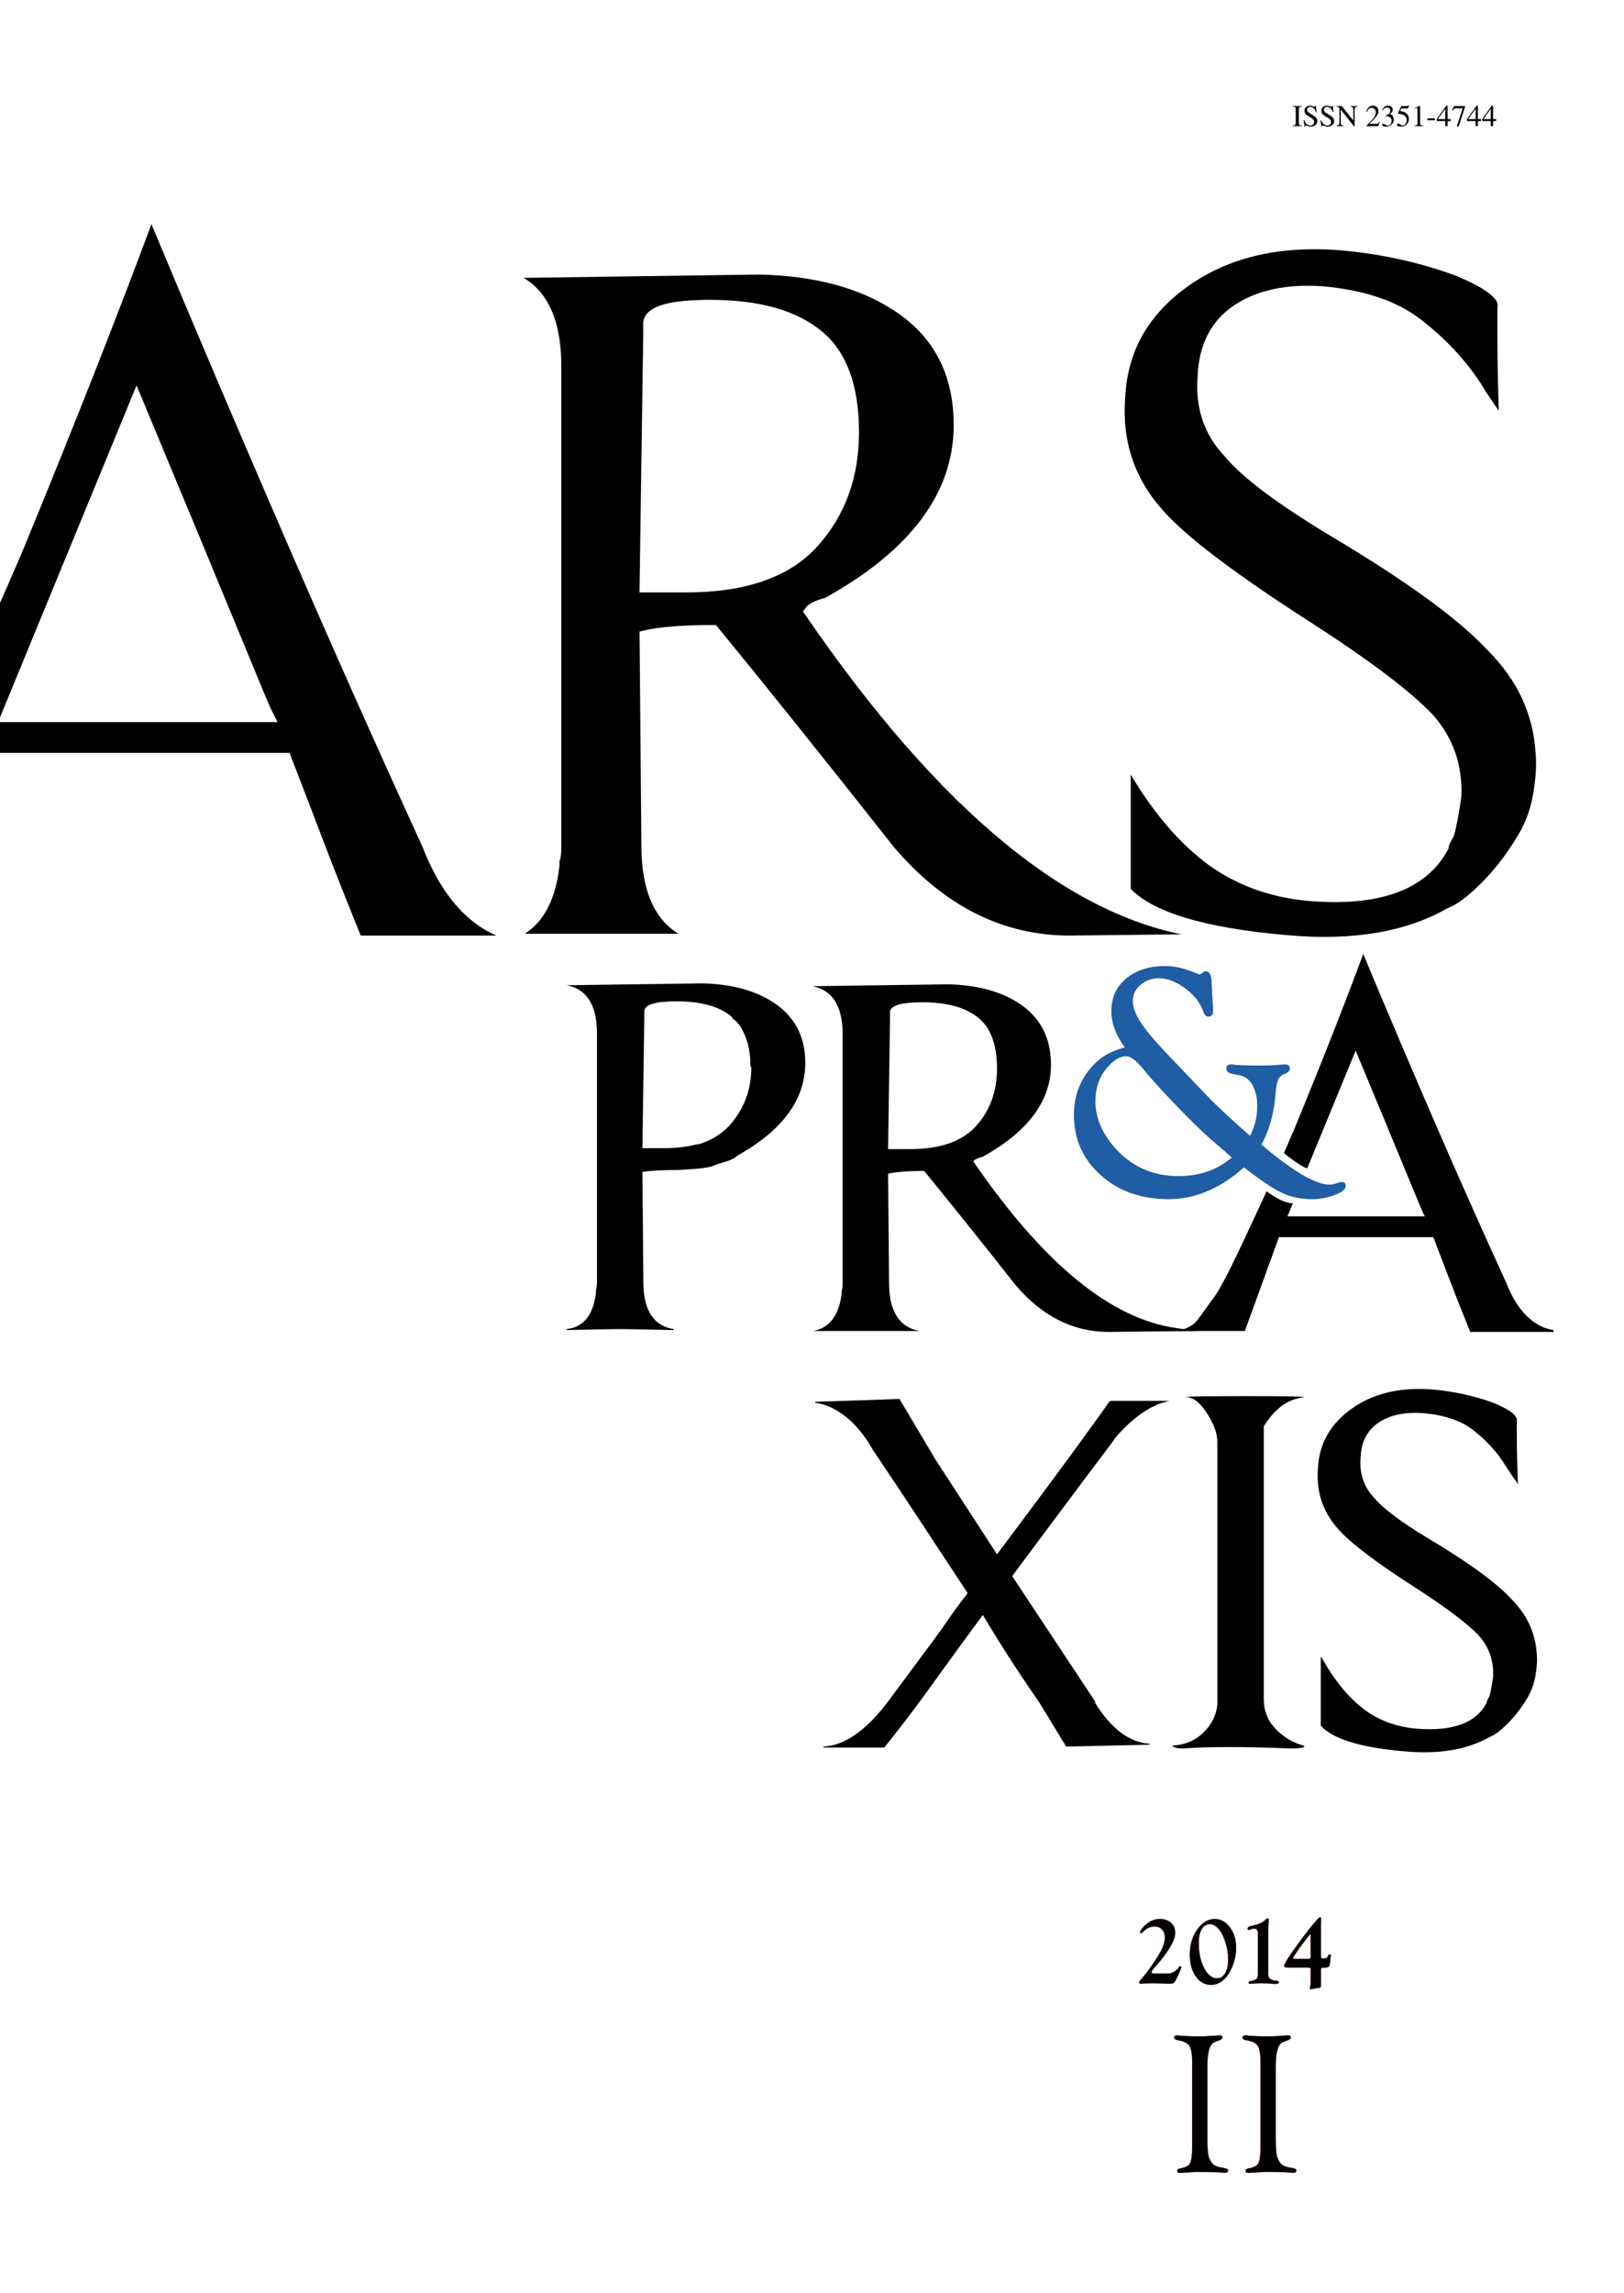 <?xml version="1.0" encoding="UTF-8"?>
<svg xmlns="http://www.w3.org/2000/svg" xmlns:xlink="http://www.w3.org/1999/xlink" width="481.89pt" height="680.315pt" viewBox="0 0 481.89 680.315" version="1.1">
<rect x="0" y="0" width="481.89" height="680.315" fill="#808080" stroke="none"/>
<defs>
<g>
<symbol overflow="visible" id="glyph0-0">
<path style="stroke:none;" d="M 0 -5.594 L 2.5 -5.594 L 2.5 0 L 0 0 Z M 0.438 -5.156 L 0.438 -0.438 L 2.062 -0.438 L 2.062 -5.156 Z M 0.438 -5.156 "/>
</symbol>
<symbol overflow="visible" id="glyph0-1">
<path style="stroke:none;" d="M 1.031 -0.953 L 1.031 -5 C 1.031 -5.32 0.973 -5.531 0.859 -5.625 C 0.754 -5.727 0.52 -5.781 0.156 -5.781 L 0.156 -5.953 L 2.828 -5.953 L 2.828 -5.781 C 2.461 -5.781 2.223 -5.727 2.109 -5.625 C 2.004 -5.531 1.953 -5.32 1.953 -5 L 1.953 -0.953 C 1.953 -0.629 2.004 -0.422 2.109 -0.328 C 2.223 -0.234 2.461 -0.18 2.828 -0.172 L 2.828 0 L 0.156 0 L 0.156 -0.172 C 0.52 -0.18 0.758 -0.234 0.875 -0.328 C 0.977 -0.422 1.031 -0.629 1.031 -0.953 Z M 1.031 -0.953 "/>
</symbol>
<symbol overflow="visible" id="glyph0-2">
<path style="stroke:none;" d="M 4.016 -4.172 C 3.91 -4.617 3.695 -4.988 3.375 -5.281 C 3.062 -5.57 2.711 -5.719 2.328 -5.719 C 2.055 -5.719 1.832 -5.641 1.656 -5.484 C 1.488 -5.328 1.406 -5.125 1.406 -4.875 C 1.406 -4.633 1.484 -4.426 1.641 -4.25 C 1.805 -4.07 2.102 -3.859 2.531 -3.609 C 3.27 -3.18 3.77 -2.828 4.031 -2.547 C 4.289 -2.254 4.422 -1.91 4.422 -1.516 C 4.422 -1.035 4.242 -0.641 3.891 -0.328 C 3.535 -0.023 3.078 0.125 2.516 0.125 C 2.16 0.125 1.766 0.035 1.328 -0.141 C 1.203 -0.191 1.094 -0.195 1 -0.156 C 0.906 -0.113 0.852 -0.035 0.844 0.078 L 0.844 0.125 L 0.656 0.125 L 0.375 -1.781 L 0.578 -1.781 C 0.766 -1.27 1.016 -0.879 1.328 -0.609 C 1.648 -0.336 2.02 -0.203 2.438 -0.203 C 2.75 -0.203 3.004 -0.297 3.203 -0.484 C 3.398 -0.672 3.5 -0.91 3.5 -1.203 C 3.5 -1.492 3.406 -1.742 3.219 -1.953 C 3.031 -2.172 2.68 -2.426 2.172 -2.719 C 1.566 -3.051 1.16 -3.348 0.953 -3.609 C 0.742 -3.859 0.641 -4.176 0.641 -4.562 C 0.641 -5 0.789 -5.359 1.094 -5.641 C 1.395 -5.93 1.785 -6.078 2.266 -6.078 C 2.547 -6.078 2.883 -5.992 3.281 -5.828 C 3.426 -5.766 3.547 -5.75 3.641 -5.781 C 3.734 -5.82 3.797 -5.906 3.828 -6.031 L 3.844 -6.078 L 4.031 -6.078 L 4.234 -4.172 Z M 4.016 -4.172 "/>
</symbol>
<symbol overflow="visible" id="glyph0-3">
<path style="stroke:none;" d="M 1.391 -1.312 C 1.391 -0.844 1.441 -0.535 1.547 -0.391 C 1.66 -0.254 1.895 -0.18 2.25 -0.172 L 2.25 0 L 0.125 0 L 0.125 -0.172 C 0.477 -0.18 0.707 -0.254 0.812 -0.391 C 0.926 -0.535 0.984 -0.844 0.984 -1.312 L 0.984 -5.344 C 0.859 -5.477 0.754 -5.578 0.672 -5.641 C 0.516 -5.734 0.328 -5.781 0.109 -5.781 L 0.109 -5.953 L 1.688 -5.953 L 5.109 -1.672 L 5.109 -4.656 C 5.109 -5.113 5.051 -5.414 4.938 -5.562 C 4.832 -5.707 4.598 -5.781 4.234 -5.781 L 4.234 -5.953 L 6.375 -5.953 L 6.375 -5.781 C 6.008 -5.781 5.77 -5.707 5.656 -5.562 C 5.551 -5.414 5.5 -5.113 5.5 -4.656 L 5.5 0.094 L 5.359 0.094 L 1.391 -4.891 Z M 1.391 -1.312 "/>
</symbol>
<symbol overflow="visible" id="glyph0-4">
<path style="stroke:none;" d=""/>
</symbol>
<symbol overflow="visible" id="glyph0-5">
<path style="stroke:none;" d="M 3.828 -4.469 C 3.828 -4.051 3.672 -3.609 3.359 -3.141 C 3.047 -2.672 2.461 -2.008 1.609 -1.156 L 1.141 -0.688 L 3.203 -0.688 C 3.43 -0.688 3.598 -0.719 3.703 -0.781 C 3.816 -0.852 3.953 -1.02 4.109 -1.281 L 4.234 -1.234 L 4 -0.609 L 3.75 0 L 0.266 0 L 0.266 -0.125 L 1.422 -1.328 C 2.035 -1.953 2.457 -2.473 2.688 -2.891 C 2.926 -3.297 3.047 -3.719 3.047 -4.156 C 3.047 -4.52 2.926 -4.82 2.688 -5.062 C 2.445 -5.301 2.141 -5.422 1.766 -5.422 C 1.461 -5.422 1.195 -5.316 0.969 -5.109 C 0.75 -4.898 0.582 -4.609 0.469 -4.234 L 0.281 -4.297 C 0.363 -4.836 0.578 -5.27 0.922 -5.594 C 1.266 -5.914 1.676 -6.078 2.156 -6.078 C 2.645 -6.078 3.047 -5.926 3.359 -5.625 C 3.672 -5.32 3.828 -4.938 3.828 -4.469 Z M 3.828 -4.469 "/>
</symbol>
<symbol overflow="visible" id="glyph0-6">
<path style="stroke:none;" d="M 2.859 -4.609 C 2.859 -4.898 2.766 -5.125 2.578 -5.281 C 2.398 -5.445 2.148 -5.531 1.828 -5.531 C 1.578 -5.531 1.332 -5.441 1.094 -5.266 C 0.863 -5.098 0.68 -4.875 0.547 -4.594 L 0.406 -4.625 C 0.539 -5.07 0.758 -5.426 1.062 -5.688 C 1.375 -5.945 1.723 -6.078 2.109 -6.078 C 2.547 -6.078 2.895 -5.961 3.156 -5.734 C 3.426 -5.516 3.562 -5.227 3.562 -4.875 C 3.562 -4.531 3.422 -4.219 3.141 -3.938 C 3.023 -3.812 2.883 -3.703 2.719 -3.609 C 2.977 -3.523 3.203 -3.391 3.391 -3.203 C 3.711 -2.891 3.875 -2.477 3.875 -1.969 C 3.875 -1.344 3.648 -0.836 3.203 -0.453 C 2.754 -0.066 2.164 0.125 1.438 0.125 C 1.082 0.125 0.816 0.082 0.641 0 C 0.473 -0.082 0.391 -0.207 0.391 -0.375 C 0.391 -0.477 0.414 -0.555 0.469 -0.609 C 0.531 -0.66 0.613 -0.691 0.719 -0.703 C 0.875 -0.711 1.086 -0.629 1.359 -0.453 C 1.641 -0.273 1.863 -0.188 2.031 -0.188 C 2.238 -0.188 2.422 -0.227 2.578 -0.312 C 2.734 -0.395 2.867 -0.523 2.984 -0.703 C 3.141 -0.941 3.223 -1.227 3.234 -1.562 C 3.234 -1.988 3.094 -2.328 2.812 -2.578 C 2.531 -2.836 2.156 -2.969 1.688 -2.969 L 1.375 -2.969 L 1.359 -3.078 C 1.867 -3.242 2.242 -3.453 2.484 -3.703 C 2.734 -3.953 2.859 -4.254 2.859 -4.609 Z M 2.859 -4.609 "/>
</symbol>
<symbol overflow="visible" id="glyph0-7">
<path style="stroke:none;" d="M 3.828 -2.094 C 3.828 -1.426 3.602 -0.891 3.156 -0.484 C 2.719 -0.078 2.141 0.125 1.422 0.125 C 1.086 0.125 0.816 0.078 0.609 -0.016 C 0.398 -0.117 0.297 -0.25 0.297 -0.406 C 0.297 -0.52 0.328 -0.609 0.391 -0.672 C 0.453 -0.734 0.539 -0.766 0.656 -0.766 L 0.672 -0.766 C 0.867 -0.766 1.086 -0.672 1.328 -0.484 C 1.578 -0.305 1.801 -0.219 2 -0.219 C 2.238 -0.219 2.453 -0.297 2.641 -0.453 C 2.836 -0.609 2.988 -0.82 3.094 -1.094 C 3.176 -1.312 3.219 -1.539 3.219 -1.781 C 3.219 -2.344 2.988 -2.789 2.531 -3.125 C 2.07 -3.469 1.43 -3.66 0.609 -3.703 L 0.594 -3.797 L 1.594 -5.953 L 3.344 -5.953 C 3.488 -5.953 3.594 -5.969 3.656 -6 C 3.719 -6.031 3.781 -6.094 3.844 -6.188 L 3.953 -6.125 L 3.578 -5.25 L 1.625 -5.25 L 1.266 -4.469 C 2.023 -4.383 2.613 -4.188 3.031 -3.875 C 3.562 -3.477 3.828 -2.883 3.828 -2.094 Z M 3.828 -2.094 "/>
</symbol>
<symbol overflow="visible" id="glyph0-8">
<path style="stroke:none;" d="M 1.906 -0.953 L 1.906 -4.922 C 1.906 -5.16 1.844 -5.297 1.719 -5.328 C 1.594 -5.359 1.352 -5.297 1 -5.141 L 1 -5.266 L 2.656 -6.078 L 2.688 -6.047 L 2.688 -0.953 C 2.688 -0.629 2.742 -0.422 2.859 -0.328 C 2.973 -0.234 3.207 -0.18 3.562 -0.172 L 3.562 0 L 1.047 0 L 1.047 -0.172 C 1.398 -0.18 1.633 -0.234 1.75 -0.328 C 1.852 -0.422 1.906 -0.629 1.906 -0.953 Z M 1.906 -0.953 "/>
</symbol>
<symbol overflow="visible" id="glyph0-9">
<path style="stroke:none;" d="M 0.359 -2.312 L 2.562 -2.312 L 2.562 -1.734 L 0.359 -1.734 Z M 0.359 -2.312 "/>
</symbol>
<symbol overflow="visible" id="glyph0-10">
<path style="stroke:none;" d="M 2.641 -1.5 L 0.109 -1.5 L 0.109 -2.094 L 2.938 -6.078 L 3.344 -6.078 L 3.344 -2.078 L 4.25 -2.078 L 4.25 -1.5 L 3.344 -1.5 L 3.344 0 L 2.641 0 Z M 2.641 -2.078 L 2.641 -5.172 L 0.469 -2.094 L 0.469 -2.078 Z M 2.641 -2.078 "/>
</symbol>
<symbol overflow="visible" id="glyph0-11">
<path style="stroke:none;" d="M 1.547 0.078 L 3.328 -5.281 L 1.438 -5.281 C 1.156 -5.281 0.941 -5.234 0.797 -5.141 C 0.66 -5.047 0.504 -4.852 0.328 -4.562 L 0.188 -4.625 L 0.438 -5.297 L 0.719 -5.953 L 4.047 -5.953 L 4.047 -5.781 L 2.125 0.078 Z M 1.547 0.078 "/>
</symbol>
<symbol overflow="visible" id="glyph1-0">
<path style="stroke:none;" d=""/>
</symbol>
<symbol overflow="visible" id="glyph1-1">
<path style="stroke:none;" d="M 44.438 -95.391 L 7.047 -95.391 L 7.047 -95.938 C 11.742 -96.656 15.445 -98.91 18.156 -102.703 C 20.863 -106.504 23.664 -110.391 26.562 -114.359 C 29.812 -118.336 36.859 -132.066 47.703 -155.547 C 53.484 -167.836 58.445 -178.586 62.594 -187.797 C 66.75 -197.016 70.273 -205.055 73.172 -211.922 C 88.348 -248.773 101.352 -281.836 112.188 -311.109 C 125.926 -278.223 139.566 -246.148 153.109 -214.891 C 166.66 -183.641 180.301 -153.02 194.031 -123.031 C 197.281 -114.719 201.254 -108.301 205.953 -103.781 C 210.648 -99.27 215.711 -96.656 221.141 -95.938 L 221.141 -94.844 L 173.438 -94.844 C 168.738 -106.406 164.672 -116.703 161.234 -125.734 C 157.805 -134.773 154.828 -142.547 152.297 -149.047 L 63.953 -149.047 Z M 146.344 -163.141 C 145.977 -163.859 142.633 -171.895 136.312 -187.25 C 129.988 -202.613 120.504 -225.473 107.859 -255.828 L 68.828 -160.969 L 147.422 -160.969 Z M 146.344 -163.141 "/>
</symbol>
<symbol overflow="visible" id="glyph1-2">
<path style="stroke:none;" d="M 20.594 -95.391 C 29.988 -97.203 35.41 -104.43 36.859 -117.078 L 36.859 -118.703 C 37.211 -119.055 37.391 -120.5 37.391 -123.031 L 37.391 -265.031 C 37.391 -281.289 31.609 -290.508 20.047 -292.688 L 97.562 -293.766 C 114.176 -293.398 127.723 -289.785 138.203 -282.922 C 150.492 -274.973 156.641 -263.227 156.641 -247.688 C 156.641 -227.094 143.629 -209.57 117.609 -195.125 C 114.723 -194.395 112.914 -193.488 112.188 -192.406 C 152.301 -133.875 191.145 -102.078 228.719 -97.016 L 239.562 -95.391 L 189.703 -94.844 C 169.461 -94.844 151.754 -103.695 136.578 -121.406 C 114.898 -148.863 97.379 -170.723 84.016 -186.984 C 74.973 -186.984 68.102 -186.441 63.406 -185.359 L 63.953 -123.031 C 63.953 -106.77 69.734 -97.555 81.297 -95.391 Z M 125.75 -245.531 C 125.75 -258.895 122.316 -268.469 115.453 -274.25 C 108.223 -280.395 97.379 -283.469 82.922 -283.469 C 71.004 -283.469 64.863 -281.66 64.5 -278.047 L 64.5 -274.797 L 63.406 -199.453 L 75.875 -199.453 C 93.219 -199.453 105.863 -203.879 113.812 -212.734 C 121.77 -221.586 125.75 -232.52 125.75 -245.531 Z M 125.75 -245.531 "/>
</symbol>
<symbol overflow="visible" id="glyph2-0">
<path style="stroke:none;" d=""/>
</symbol>
<symbol overflow="visible" id="glyph2-1">
<path style="stroke:none;" d="M 129.906 -178.953 C 138.883 -169.961 143.734 -159.539 144.453 -147.688 C 144.805 -144.094 144.535 -139.781 143.641 -134.75 C 142.742 -129.719 140.859 -125.047 137.984 -120.734 C 135.109 -116.066 131.691 -111.754 127.734 -107.797 C 123.785 -103.848 120.375 -101.332 117.5 -100.25 C 104.926 -93.062 88.754 -90.367 68.984 -92.172 C 44.191 -94.328 28.383 -99.176 21.562 -106.719 L 21.562 -146.062 C 21.914 -145.707 22.094 -145.438 22.094 -145.25 C 22.094 -145.07 22.273 -144.805 22.641 -144.453 C 29.828 -131.879 37.734 -122.359 46.359 -115.891 C 54.617 -109.773 64.316 -106.18 75.453 -105.109 C 96.297 -103.305 109.773 -108.156 115.891 -119.656 C 115.891 -120.375 116.426 -121.633 117.5 -123.438 C 118.219 -125.945 118.938 -129.719 119.656 -134.75 C 120.02 -143.727 117.328 -151.453 111.578 -157.922 C 105.109 -164.754 93.25 -173.738 76 -184.875 C 53 -199.602 38.086 -210.922 31.266 -218.828 C 22.641 -228.535 18.863 -240.035 19.938 -253.328 C 20.656 -267.336 27.125 -278.656 39.344 -287.281 C 51.562 -295.906 66.832 -299.5 85.156 -298.062 C 97.375 -296.988 108.875 -294.473 119.656 -290.516 C 129.363 -286.566 133.859 -282.973 133.141 -279.734 C 133.141 -279.016 133.141 -275.691 133.141 -269.766 C 133.141 -263.836 133.316 -255.664 133.672 -245.25 C 135.109 -242.375 132.953 -245.25 127.203 -253.875 C 122.535 -261.781 116.25 -268.785 108.344 -274.891 C 101.508 -280.273 91.984 -283.508 79.766 -284.594 C 69.348 -285.312 60.906 -283.516 54.438 -279.203 C 47.969 -274.891 44.555 -268.242 44.203 -259.266 C 43.484 -250.273 46 -242.727 51.75 -236.625 C 56.781 -230.508 67.02 -222.781 82.469 -213.438 C 93.969 -206.613 103.672 -200.328 111.578 -194.578 C 119.484 -188.828 125.594 -183.617 129.906 -178.953 Z M 129.906 -178.953 "/>
</symbol>
<symbol overflow="visible" id="glyph3-0">
<path style="stroke:none;" d=""/>
</symbol>
<symbol overflow="visible" id="glyph3-1">
<path style="stroke:none;" d="M 40.75 -49.734 L 26.688 -50.016 L 23.328 -50.016 L 9.266 -49.734 L 9.266 -50.016 C 14.328 -50.578 17.234 -54.234 17.984 -60.984 L 17.984 -61.812 C 18.172 -62.188 18.266 -62.938 18.266 -64.062 L 18.266 -137.688 C 18.266 -146.113 15.266 -150.891 9.266 -152.016 L 49.453 -152.578 C 58.066 -152.391 65.094 -150.52 70.531 -146.969 C 76.895 -142.844 80.078 -136.848 80.078 -128.984 C 80.078 -118.117 73.336 -108.938 59.859 -101.438 C 59.109 -100.688 57.891 -100.078 56.203 -99.609 C 54.516 -99.141 53.297 -98.719 52.547 -98.344 C 51.984 -98.156 51.047 -97.969 49.734 -97.781 C 48.422 -97.594 45.988 -97.406 42.438 -97.219 C 40 -97.219 37.938 -97.172 36.25 -97.078 C 34.562 -96.984 33.062 -96.844 31.75 -96.656 L 32.031 -64.062 C 32.031 -55.633 35.031 -50.953 41.031 -50.016 L 41.031 -49.734 Z M 63.781 -128.141 L 63.781 -128.422 C 63.781 -131.598 63.266 -134.453 62.234 -136.984 C 61.211 -139.516 59.953 -141.25 58.453 -142.188 L 58.453 -142.469 C 54.891 -145.656 49.363 -147.25 41.875 -147.25 C 35.688 -147.25 32.5 -146.312 32.312 -144.438 L 32.312 -142.75 L 31.75 -103.688 L 38.219 -103.688 C 41.781 -103.688 44.961 -104.062 47.766 -104.812 L 48.328 -104.812 C 52.078 -105.938 55.172 -107.812 57.609 -110.438 C 61.91 -115.301 64.062 -121.016 64.062 -127.578 Z M 63.781 -128.141 "/>
</symbol>
<symbol overflow="visible" id="glyph3-2">
<path style="stroke:none;" d="M 10.672 -49.453 C 15.547 -50.391 18.359 -54.141 19.109 -60.703 L 19.109 -61.531 C 19.297 -61.719 19.391 -62.469 19.391 -63.781 L 19.391 -137.406 C 19.391 -145.832 16.391 -150.609 10.391 -151.734 L 50.578 -152.297 C 59.191 -152.109 66.219 -150.238 71.656 -146.688 C 78.02 -142.562 81.203 -136.473 81.203 -128.422 C 81.203 -117.742 74.461 -108.656 60.984 -101.156 C 59.484 -100.781 58.547 -100.312 58.172 -99.75 C 78.961 -69.406 99.098 -52.922 118.578 -50.297 L 124.203 -49.453 L 98.344 -49.172 C 87.852 -49.172 78.676 -53.758 70.812 -62.938 C 59.57 -77.176 50.488 -88.508 43.562 -96.938 C 38.875 -96.938 35.312 -96.66 32.875 -96.109 L 33.156 -63.781 C 33.156 -55.352 36.156 -50.578 42.156 -49.453 Z M 65.188 -127.297 C 65.188 -134.223 63.41 -139.188 59.859 -142.188 C 56.109 -145.375 50.488 -146.969 43 -146.969 C 36.812 -146.969 33.625 -146.031 33.438 -144.156 L 33.438 -142.469 L 32.875 -103.406 L 39.344 -103.406 C 48.332 -103.406 54.883 -105.695 59 -110.281 C 63.125 -114.875 65.188 -120.547 65.188 -127.297 Z M 65.188 -127.297 "/>
</symbol>
<symbol overflow="visible" id="glyph3-3">
<path style="stroke:none;" d="M 23.047 -49.453 L 3.656 -49.453 L 3.656 -49.734 C 6.094 -50.109 8.008 -51.281 9.406 -53.25 C 10.812 -55.219 12.266 -57.234 13.766 -59.297 C 15.453 -61.348 19.109 -68.461 24.734 -80.641 C 27.723 -87.016 30.297 -92.586 32.453 -97.359 C 34.609 -102.141 36.438 -106.312 37.938 -109.875 C 45.801 -128.977 52.547 -146.117 58.172 -161.297 C 65.285 -144.242 72.352 -127.613 79.375 -111.406 C 86.406 -95.207 93.477 -79.332 100.594 -63.781 C 102.281 -59.477 104.344 -56.156 106.781 -53.812 C 109.219 -51.469 111.836 -50.109 114.641 -49.734 L 114.641 -49.172 L 89.922 -49.172 C 87.484 -55.172 85.375 -60.508 83.594 -65.188 C 81.812 -69.875 80.27 -73.906 78.969 -77.281 L 33.156 -77.281 Z M 75.875 -84.578 C 75.688 -84.953 73.953 -89.117 70.672 -97.078 C 67.391 -105.047 62.473 -116.895 55.922 -132.625 L 35.688 -83.453 L 76.438 -83.453 Z M 75.875 -84.578 "/>
</symbol>
<symbol overflow="visible" id="glyph3-4">
<path style="stroke:none;" d=""/>
</symbol>
<symbol overflow="visible" id="glyph3-5">
<path style="stroke:none;" d="M 95.828 -153.984 L 113.25 -153.984 C 107.812 -152.859 102.375 -149.113 96.938 -142.75 L 96.656 -142.188 C 90.289 -133.758 84.672 -126.266 79.797 -119.703 C 74.93 -113.148 70.531 -107.25 66.594 -102 L 91.328 -64.625 L 91.047 -64.625 C 95.91 -56.758 101.344 -52.641 107.344 -52.266 L 107.344 -51.984 L 82.609 -51.422 L 74.75 -64.344 C 68.75 -72.969 63.129 -81.68 57.891 -90.484 C 52.641 -83.359 48.469 -77.641 45.375 -73.328 C 42.289 -69.023 39.766 -65.562 37.797 -62.938 C 35.828 -60.32 34.188 -58.172 32.875 -56.484 C 31.562 -54.797 30.156 -53.016 28.656 -51.141 L 10.672 -51.141 L 10.672 -51.422 C 17.047 -51.797 23.508 -56.383 30.062 -65.188 L 40.469 -79.234 C 42.895 -82.422 45.141 -85.516 47.203 -88.516 C 49.266 -91.516 51.328 -94.32 53.391 -96.938 C 48.703 -104.062 44.016 -111.18 39.328 -118.297 C 34.648 -125.422 29.973 -132.445 25.297 -139.375 C 22.859 -143.688 20.141 -147.008 17.141 -149.344 C 14.141 -151.688 11.145 -153.047 8.156 -153.422 L 8.156 -153.703 L 33.156 -154.547 L 43.844 -136.562 L 62.094 -108.469 C 72.781 -122.707 80.883 -133.617 86.406 -141.203 C 91.938 -148.785 94.984 -153.047 95.547 -153.984 L 95.828 -153.703 Z M 95.828 -153.984 "/>
</symbol>
<symbol overflow="visible" id="glyph3-6">
<path style="stroke:none;" d="M 43.281 -153.141 C 40.469 -152.766 38.125 -151.828 36.25 -150.328 C 34.375 -148.836 32.688 -146.875 31.188 -144.438 L 31.188 -63.781 C 31.188 -60.789 31.938 -58.266 33.438 -56.203 C 35.875 -53.016 39.062 -50.859 43 -49.734 L 43.281 -49.453 C 42.906 -49.078 41.594 -48.891 39.344 -48.891 C 25.477 -49.453 14.801 -49.453 7.312 -48.891 C 5.625 -48.891 4.5 -49.172 3.938 -49.734 C 7.676 -49.922 10.766 -51.188 13.203 -53.531 C 15.641 -55.875 17.047 -58.633 17.422 -61.812 L 17.422 -139.656 C 17.422 -141.531 16.953 -143.406 16.016 -145.281 C 15.078 -147.344 13.906 -149.164 12.5 -150.75 C 11.094 -152.344 9.551 -153.141 7.875 -153.141 C 8.438 -153.328 14.43 -153.422 25.859 -153.422 C 37.285 -153.422 43.094 -153.328 43.281 -153.141 Z M 43.281 -153.141 "/>
</symbol>
<symbol overflow="visible" id="glyph3-7">
<path style="stroke:none;" d="M 67.719 -93.297 C 72.406 -88.609 74.938 -83.176 75.312 -77 C 75.5 -75.125 75.359 -72.875 74.891 -70.25 C 74.422 -67.625 73.438 -65.188 71.938 -62.938 C 70.438 -60.508 68.656 -58.266 66.594 -56.203 C 64.531 -54.141 62.754 -52.828 61.266 -52.266 C 54.703 -48.516 46.27 -47.109 35.969 -48.047 C 23.039 -49.172 14.797 -51.703 11.234 -55.641 L 11.234 -76.156 C 11.422 -75.969 11.516 -75.828 11.516 -75.734 C 11.516 -75.641 11.609 -75.5 11.797 -75.312 C 15.547 -68.75 19.672 -63.785 24.172 -60.422 C 28.473 -57.234 33.531 -55.359 39.344 -54.797 C 50.207 -53.859 57.234 -56.383 60.422 -62.375 C 60.422 -62.75 60.703 -63.406 61.266 -64.344 C 61.629 -65.656 62 -67.625 62.375 -70.25 C 62.562 -74.938 61.16 -78.961 58.172 -82.328 C 54.797 -85.891 48.613 -90.578 39.625 -96.391 C 27.633 -104.066 19.859 -109.969 16.297 -114.094 C 11.797 -119.145 9.828 -125.133 10.391 -132.062 C 10.766 -139.375 14.133 -145.273 20.5 -149.766 C 26.875 -154.266 34.836 -156.141 44.391 -155.391 C 50.766 -154.828 56.758 -153.516 62.375 -151.453 C 67.438 -149.398 69.781 -147.531 69.406 -145.844 C 69.406 -145.469 69.406 -143.734 69.406 -140.641 C 69.406 -137.547 69.5 -133.285 69.688 -127.859 C 70.438 -126.359 69.312 -127.852 66.312 -132.344 C 63.875 -136.469 60.598 -140.125 56.484 -143.312 C 52.922 -146.125 47.957 -147.812 41.594 -148.375 C 36.156 -148.75 31.75 -147.812 28.375 -145.562 C 25.008 -143.312 23.234 -139.844 23.047 -135.156 C 22.672 -130.477 23.977 -126.547 26.969 -123.359 C 29.594 -120.172 34.938 -116.145 43 -111.281 C 48.988 -107.719 54.039 -104.438 58.156 -101.438 C 62.281 -98.438 65.469 -95.723 67.719 -93.297 Z M 67.719 -93.297 "/>
</symbol>
<symbol overflow="visible" id="glyph4-0">
<path style="stroke:none;" d="M 0.75 0 L 0.75 -20 L 6.75 -20 L 6.75 0 Z M 6 -0.75 L 6 -19.25 L 1.5 -19.25 L 1.5 -0.75 Z M 6 -0.75 "/>
</symbol>
<symbol overflow="visible" id="glyph4-1">
<path style="stroke:none;" d="M 13.516 -5.094 C 13.742 -5.094 13.867 -5.008 13.891 -4.844 L 13.859 -4.703 L 13.641 -4.062 C 13.504 -3.656 13.332 -3.238 13.125 -2.812 L 12.375 -1.25 C 12.082 -0.645 11.828 -0.273 11.609 -0.141 C 11.391 -0.004 10.922 0.062 10.203 0.062 C 9.773 0.062 9.258 0.047 8.656 0.016 L 7.406 -0.062 C 6.938 -0.082 6.281 -0.094 5.438 -0.094 C 3.844 -0.094 2.848 -0.055 2.453 0.016 C 2.172 0.066 1.969 0.094 1.844 0.094 C 1.539 0.094 1.391 -0.039 1.391 -0.312 C 1.391 -0.5 1.676 -0.91 2.25 -1.547 C 3.156 -2.578 4.188 -3.93 5.344 -5.609 C 6.508 -7.285 7.367 -8.66 7.922 -9.734 C 8.66 -11.18 9.031 -12.488 9.031 -13.656 C 9.031 -14.656 8.75 -15.453 8.188 -16.047 C 7.625 -16.648 6.867 -16.953 5.922 -16.953 C 4.566 -16.953 3.352 -16.344 2.281 -15.125 C 2.188 -15.008 2.098 -14.953 2.016 -14.953 C 1.953 -14.953 1.879 -14.992 1.797 -15.078 C 1.711 -15.16 1.672 -15.242 1.672 -15.328 C 1.672 -15.453 1.82 -15.723 2.125 -16.141 C 2.426 -16.555 2.742 -16.922 3.078 -17.234 C 4.379 -18.504 5.879 -19.141 7.578 -19.141 C 8.922 -19.141 10.004 -18.766 10.828 -18.016 C 11.66 -17.273 12.078 -16.297 12.078 -15.078 C 12.078 -12.867 10.16 -9.578 6.328 -5.203 L 5.625 -4.391 C 5.219 -3.93 5.016 -3.602 5.016 -3.406 C 5.016 -3.07 5.422 -2.906 6.234 -2.906 L 8.641 -2.938 L 10.047 -2.938 C 10.672 -2.969 11.281 -3.164 11.875 -3.531 C 12.477 -3.895 12.926 -4.344 13.219 -4.875 C 13.301 -5.02 13.398 -5.094 13.516 -5.094 Z M 13.516 -5.094 "/>
</symbol>
<symbol overflow="visible" id="glyph4-2">
<path style="stroke:none;" d="M 7.984 -19.141 C 9.773 -19.141 11.285 -18.316 12.516 -16.672 C 13.742 -15.023 14.359 -12.992 14.359 -10.578 C 14.359 -9.066 14.098 -7.531 13.578 -5.969 C 13.055 -4.414 12.379 -3.117 11.547 -2.078 C 10.191 -0.43 8.648 0.391 6.922 0.391 C 5.078 0.391 3.566 -0.453 2.391 -2.141 C 1.211 -3.828 0.625 -5.984 0.625 -8.609 C 0.625 -11.461 1.352 -13.93 2.812 -16.016 C 4.27 -18.098 5.992 -19.141 7.984 -19.141 Z M 6.531 -17.656 C 5.52 -17.656 4.719 -17.148 4.125 -16.141 C 3.531 -15.141 3.234 -13.785 3.234 -12.078 C 3.234 -9.117 3.766 -6.617 4.828 -4.578 C 5.898 -2.535 7.203 -1.516 8.734 -1.516 C 9.734 -1.516 10.531 -2.02 11.125 -3.031 C 11.727 -4.039 12.031 -5.398 12.031 -7.109 C 12.031 -8.66 11.797 -10.238 11.328 -11.844 C 10.867 -13.457 10.27 -14.77 9.531 -15.781 C 8.602 -17.031 7.602 -17.656 6.531 -17.656 Z M 6.531 -17.656 "/>
</symbol>
<symbol overflow="visible" id="glyph4-3">
<path style="stroke:none;" d="M 9.5 -16 L 9.5 -3.438 L 9.484 -2.828 L 9.625 -2 C 9.906 -1.238 10.723 -0.828 12.078 -0.766 C 12.492 -0.742 12.703 -0.625 12.703 -0.406 C 12.703 -0.062 12.273 0.109 11.422 0.109 C 11.234 0.109 10.609 0.062 9.547 -0.031 C 8.992 -0.082 8.223 -0.109 7.234 -0.109 C 6.254 -0.109 5.414 -0.062 4.719 0.031 C 4.438 0.062 4.234 0.078 4.109 0.078 C 3.859 0.078 3.734 -0.047 3.734 -0.297 C 3.734 -0.492 3.859 -0.613 4.109 -0.656 C 5.117 -0.812 5.773 -1.039 6.078 -1.344 C 6.379 -1.645 6.531 -2.223 6.531 -3.078 L 6.516 -3.641 L 6.516 -14.797 C 6.516 -15.816 6.113 -16.328 5.312 -16.328 C 5 -16.328 4.723 -16.273 4.484 -16.172 L 4.109 -16.016 C 4.004 -15.973 3.91 -15.953 3.828 -15.953 C 3.566 -15.953 3.438 -16.066 3.438 -16.297 C 3.438 -16.535 3.555 -16.719 3.797 -16.844 C 4.047 -16.969 4.547 -17.113 5.297 -17.281 C 6.703 -17.582 7.707 -18.008 8.312 -18.562 L 9 -19.188 C 9.102 -19.289 9.234 -19.344 9.391 -19.344 C 9.586 -19.344 9.688 -19.156 9.688 -18.781 C 9.688 -18.676 9.676 -18.484 9.656 -18.203 L 9.531 -16.891 C 9.508 -16.629 9.5 -16.332 9.5 -16 Z M 9.5 -16 "/>
</symbol>
<symbol overflow="visible" id="glyph4-4">
<path style="stroke:none;" d="M 11.219 -3.844 L 11.219 0.797 C 11.195 1.129 10.961 1.297 10.516 1.297 L 9.5 1.453 C 9.207 1.504 8.961 1.555 8.766 1.609 C 8.609 1.66 8.477 1.691 8.375 1.703 C 8.145 1.723 8.031 1.602 8.031 1.344 C 8.031 1.25 8.051 1.109 8.094 0.922 C 8.195 0.484 8.25 -0.02 8.25 -0.594 L 8.25 -3.844 L 8.266 -4.25 L 8.094 -4.625 C 7.977 -4.719 7.688 -4.766 7.219 -4.766 L 1.438 -4.766 C 1 -4.766 0.711 -4.801 0.578 -4.875 C 0.441 -4.945 0.375 -5.109 0.375 -5.359 C 0.375 -5.836 1.539 -7.695 3.875 -10.938 C 5.602 -13.363 7.164 -15.426 8.562 -17.125 C 9.957 -18.82 10.773 -19.672 11.016 -19.672 C 11.172 -19.672 11.25 -19.547 11.25 -19.297 L 11.234 -18.047 L 11.219 -16.75 L 11.219 -8.047 L 11.297 -7.641 C 11.359 -7.484 11.609 -7.406 12.047 -7.406 C 12.797 -7.406 13.281 -7.727 13.5 -8.375 C 13.562 -8.551 13.656 -8.641 13.781 -8.641 C 14.039 -8.641 14.172 -8.531 14.172 -8.312 C 14.172 -8.207 14.16 -8.109 14.141 -8.016 C 14.098 -7.828 14.051 -7.41 14 -6.766 C 13.945 -5.891 13.82 -5.332 13.625 -5.094 C 13.426 -4.852 13.008 -4.734 12.375 -4.734 L 11.891 -4.734 C 11.586 -4.734 11.398 -4.68 11.328 -4.578 C 11.254 -4.484 11.219 -4.238 11.219 -3.844 Z M 8.25 -8.344 L 8.25 -10.891 L 8.219 -12.547 L 8.25 -14.031 L 8.234 -14.422 C 8.234 -14.578 8.188 -14.656 8.094 -14.656 C 8.008 -14.656 7.863 -14.52 7.656 -14.25 L 7.156 -13.594 L 5.578 -11.547 C 4.941 -10.734 4.207 -9.68 3.375 -8.391 C 3.238 -8.18 3.125 -8.02 3.031 -7.906 C 2.926 -7.758 2.875 -7.641 2.875 -7.547 C 2.883 -7.391 3.078 -7.312 3.453 -7.312 L 3.922 -7.297 L 7.734 -7.297 C 8.086 -7.297 8.266 -7.531 8.266 -8 Z M 8.25 -8.344 "/>
</symbol>
<symbol overflow="visible" id="glyph5-0">
<path style="stroke:none;" d="M 1.5 0 L 1.5 -39.984 L 13.5 -39.984 L 13.5 0 Z M 12.016 -1.5 L 12.016 -38.5 L 2.984 -38.5 L 2.984 -1.5 Z M 12.016 -1.5 "/>
</symbol>
<symbol overflow="visible" id="glyph5-1">
<path style="stroke:none;" d="M 12.094 -31.438 L 12.094 -9.516 C 12.094 -6.785 12.258 -4.984 12.594 -4.109 C 12.988 -3.109 13.473 -2.398 14.047 -1.984 C 14.617 -1.578 15.523 -1.285 16.766 -1.109 C 17.734 -0.973 18.219 -0.727 18.219 -0.375 C 18.219 0.094 17.914 0.328 17.312 0.328 C 17.02 0.328 16.648 0.297 16.203 0.234 C 15.598 0.16 14.562 0.125 13.094 0.125 L 8.844 0.062 L 5.391 0.266 C 4.828 0.328 4.359 0.359 3.984 0.359 C 3.453 0.359 3.188 0.148 3.188 -0.266 C 3.188 -0.617 3.492 -0.844 4.109 -0.938 C 5.586 -1.188 6.539 -1.695 6.969 -2.469 C 7.406 -3.25 7.625 -4.879 7.625 -7.359 L 7.625 -32.438 C 7.625 -34.852 7.344 -36.477 6.781 -37.312 C 6.227 -38.156 5.039 -38.727 3.219 -39.031 C 2.613 -39.145 2.301 -39.379 2.281 -39.734 C 2.258 -40.16 2.547 -40.375 3.141 -40.375 C 3.297 -40.375 3.469 -40.363 3.656 -40.344 C 5.082 -40.188 6.977 -40.109 9.344 -40.109 C 10.789 -40.109 12.031 -40.141 13.062 -40.203 L 15.031 -40.344 C 15.406 -40.363 15.648 -40.375 15.766 -40.375 C 16.285 -40.375 16.547 -40.188 16.547 -39.812 C 16.547 -39.457 16.297 -39.195 15.797 -39.031 L 14.266 -38.438 C 12.816 -37.895 12.094 -35.562 12.094 -31.438 Z M 12.094 -31.438 "/>
</symbol>
</g>
<clipPath id="clip1">
  <path d="M 302 42 L 481.891 42 L 481.891 309 L 302 309 Z M 302 42 "/>
</clipPath>
</defs>
<g id="surface1">
<path style=" stroke:none;fill-rule:nonzero;fill:rgb(100%,100%,100%);fill-opacity:1;" d="M 0 680.316 L 481.891 680.316 L 481.891 0 L 0 0 Z M 0 680.316 "/>
<g style="fill:rgb(0%,0%,0%);fill-opacity:1;">
  <use xlink:href="#glyph0-1" x="383.453" y="37.422"/>
  <use xlink:href="#glyph0-2" x="386.45" y="37.422"/>
  <use xlink:href="#glyph0-2" x="391.454" y="37.422"/>
  <use xlink:href="#glyph0-3" x="396.458" y="37.422"/>
  <use xlink:href="#glyph0-4" x="402.956" y="37.422"/>
  <use xlink:href="#glyph0-5" x="405.206" y="37.422"/>
  <use xlink:href="#glyph0-6" x="409.706" y="37.422"/>
  <use xlink:href="#glyph0-7" x="414.206" y="37.422"/>
  <use xlink:href="#glyph0-8" x="418.706" y="37.422"/>
  <use xlink:href="#glyph0-9" x="423.206" y="37.422"/>
  <use xlink:href="#glyph0-10" x="426.203" y="37.422"/>
  <use xlink:href="#glyph0-11" x="430.703" y="37.422"/>
  <use xlink:href="#glyph0-10" x="435.203" y="37.422"/>
  <use xlink:href="#glyph0-10" x="439.703" y="37.422"/>
</g>
<g style="fill:rgb(0%,0%,0%);fill-opacity:1;">
  <use xlink:href="#glyph1-1" x="-67.315" y="373.773"/>
  <use xlink:href="#glyph1-2" x="127.774" y="373.773"/>
</g>
<path style="fill:none;stroke-width:2.793;stroke-linecap:butt;stroke-linejoin:miter;stroke:rgb(100%,100%,100%);stroke-opacity:1;stroke-miterlimit:7.511;" d="M -0.002 0 L 88.33 0 C 90.854 -6.503 93.838 -14.277 97.275 -23.3 C 100.701 -32.336 104.768 -42.632 109.467 -54.191 L 157.154 -54.191 L 157.154 -53.109 C 151.736 -52.386 146.674 -49.773 141.982 -45.25 C 137.283 -40.738 133.311 -34.328 130.061 -26.011 C 116.326 3.969 102.693 34.59 89.147 65.844 C 75.596 97.086 61.955 129.153 48.229 162.032 C 37.393 132.77 24.385 99.711 9.213 62.864 C 6.318 55.996 2.795 47.957 -1.353 38.746 C -5.514 29.536 -10.482 18.782 -16.256 6.504 C -27.096 -16.988 -34.143 -30.711 -37.393 -34.683 C -40.287 -38.664 -43.084 -42.539 -45.791 -46.336 C -48.502 -50.129 -52.209 -52.386 -56.9 -53.109 L -56.9 -53.652 L -19.51 -53.652 Z M 83.455 11.922 L 4.877 11.922 L 43.897 106.758 C 56.537 76.411 66.022 53.555 72.346 38.204 C 78.662 22.844 82.006 14.809 82.369 14.09 Z M 83.455 11.922 " transform="matrix(1,0,0,-1,-3.369,224.746)"/>
<path style="fill:none;stroke-width:2.793;stroke-linecap:butt;stroke-linejoin:miter;stroke:rgb(100%,100%,100%);stroke-opacity:1;stroke-miterlimit:7.511;" d="M -0.002 0.002 C -11.564 2.17 -17.342 11.38 -17.342 27.638 L -17.885 89.959 C -13.193 91.041 -6.326 91.584 2.709 91.584 C 16.072 75.326 33.6 53.463 55.276 26.013 C 70.447 8.306 88.147 -0.541 108.385 -0.541 L 158.24 0.002 L 147.401 1.627 C 109.822 6.681 70.99 38.474 30.889 97.002 C 31.608 98.088 33.412 98.986 36.307 99.713 C 62.319 114.158 75.326 131.685 75.326 152.279 C 75.326 167.806 69.178 179.552 56.901 187.502 C 46.416 194.361 32.869 197.978 16.256 198.341 L -61.236 197.255 C -49.678 195.088 -43.896 185.877 -43.896 169.619 L -43.896 27.638 C -43.896 25.107 -44.08 23.658 -44.435 23.302 L -44.435 21.677 C -45.885 9.025 -51.303 1.802 -60.693 0.002 Z M 32.514 117.326 C 24.565 108.466 11.92 104.048 -5.42 104.048 L -17.885 104.048 L -16.799 179.373 L -16.799 182.627 C -16.443 186.232 -10.295 188.045 1.627 188.045 C 16.072 188.045 26.908 184.97 34.143 178.834 C 40.998 173.048 44.436 163.47 44.436 150.111 C 44.436 137.103 40.455 126.173 32.514 117.326 Z M 32.514 117.326 " transform="matrix(1,0,0,-1,209.06,278.396)"/>
<g style="fill:rgb(0%,0%,0%);fill-opacity:1;">
  <use xlink:href="#glyph2-1" x="312.56" y="370.98"/>
</g>
<g clip-path="url(#clip1)" clip-rule="nonzero">
<path style="fill:none;stroke-width:2.793;stroke-linecap:butt;stroke-linejoin:miter;stroke:rgb(100%,100%,100%);stroke-opacity:1;stroke-miterlimit:7.511;" d="M -0.002 0.001 C -7.908 5.744 -17.615 12.036 -29.111 18.869 C -44.568 28.212 -54.814 35.935 -59.842 42.052 C -65.596 48.158 -68.115 55.704 -67.389 64.697 C -67.037 73.673 -63.615 80.329 -57.146 84.642 C -50.678 88.954 -42.236 90.747 -31.807 90.033 C -19.596 88.954 -10.064 85.72 -3.236 80.329 C 4.666 74.212 10.959 67.204 15.635 59.302 C 21.381 50.677 23.537 47.794 22.104 50.677 C 21.74 61.099 21.564 69.279 21.564 75.208 L 21.564 85.181 C 22.279 88.415 17.791 92.005 8.088 95.962 C -2.697 99.915 -14.201 102.435 -26.416 103.509 C -44.748 104.943 -60.029 101.357 -72.24 92.728 C -84.467 84.103 -90.936 72.783 -91.65 58.763 C -92.729 45.462 -88.955 33.966 -80.33 24.259 C -73.506 16.353 -58.588 5.029 -35.58 -9.706 C -18.33 -20.85 -6.471 -29.839 -0.002 -36.659 C 5.744 -43.131 8.439 -50.862 8.088 -59.842 C 7.361 -64.881 6.646 -68.655 5.932 -71.163 C 4.854 -72.967 4.314 -74.221 4.314 -74.936 C -1.803 -86.444 -15.279 -91.296 -36.119 -89.495 C -47.268 -88.417 -56.971 -84.827 -65.232 -78.714 C -73.861 -72.241 -81.771 -62.721 -88.955 -50.139 C -89.318 -49.784 -89.494 -49.514 -89.494 -49.331 C -89.494 -49.155 -89.682 -48.881 -90.033 -48.522 L -90.033 -87.878 C -83.209 -95.424 -67.389 -100.276 -42.592 -102.432 C -22.826 -104.237 -6.654 -101.542 5.932 -94.346 C 8.803 -93.268 12.213 -90.756 16.174 -86.799 C 20.123 -82.846 23.537 -78.534 26.416 -73.862 C 29.287 -69.546 31.178 -64.881 32.076 -59.842 C 32.971 -54.815 33.24 -50.503 32.885 -46.905 C 32.162 -35.042 27.311 -24.624 18.33 -15.635 C 14.018 -10.967 7.9 -5.753 -0.002 0.001 Z M -0.002 0.001 " transform="matrix(1,0,0,-1,424.158,176.357)"/>
</g>
<g style="fill:rgb(0%,0%,0%);fill-opacity:1;">
  <use xlink:href="#glyph3-1" x="158.874" y="444.302"/>
  <use xlink:href="#glyph3-2" x="230.653" y="444.302"/>
  <use xlink:href="#glyph3-3" x="346.343" y="444.302"/>
</g>
<g style="fill:rgb(0%,0%,0%);fill-opacity:1;">
  <use xlink:href="#glyph3-4" x="77.243" y="567.592"/>
  <use xlink:href="#glyph3-4" x="155.496" y="567.592"/>
</g>
<g style="fill:rgb(0%,0%,0%);fill-opacity:1;">
  <use xlink:href="#glyph3-5" x="233.749" y="569.563"/>
</g>
<g style="fill:rgb(0%,0%,0%);fill-opacity:1;">
  <use xlink:href="#glyph3-6" x="343.809" y="567.592"/>
  <use xlink:href="#glyph3-7" x="380.684" y="567.592"/>
</g>
<path style=" stroke:none;fill-rule:nonzero;fill:rgb(100%,100%,100%);fill-opacity:1;" d="M 379.324 340.484 C 378.898 339.633 374.504 352.387 374.504 352.387 C 374.504 352.387 380.203 357.121 383.66 356.953 C 384.664 356.902 388.023 346.633 388.023 346.633 C 386.27 346.379 379.746 341.332 379.324 340.484 "/>
<path style=" stroke:none;fill-rule:nonzero;fill:rgb(12.157%,36.47%,64.706%);fill-opacity:1;" d="M 378 325.133 C 378.191 322.719 378.488 321.055 378.887 320.145 C 379.289 319.23 380 318.578 381.027 318.188 C 381.922 317.871 382.355 317.457 382.324 316.949 C 382.293 316.441 381.988 316.184 381.41 316.184 C 380.926 316.184 380.125 316.234 379 316.332 C 377.812 316.461 376.477 316.527 375 316.527 C 370.406 316.527 367.629 316.461 366.664 316.332 C 366.055 316.234 365.621 316.184 365.363 316.184 C 364.688 316.184 364.336 316.406 364.305 316.852 C 364.273 317.52 364.734 317.945 365.699 318.137 L 367.957 318.578 C 369.656 318.902 371 319.934 371.992 321.66 C 372.984 323.391 373.48 325.543 373.48 328.117 C 373.48 331.609 372.664 334.773 371.031 337.609 C 365.273 332.605 360.828 328.461 357.691 325.18 L 345.598 312.504 C 342.016 308.73 339.473 305.66 337.969 303.289 C 336.465 300.918 335.711 298.805 335.711 296.949 C 335.711 294.969 336.512 293.277 338.109 291.879 C 339.707 290.484 341.625 289.785 343.863 289.785 C 346.516 289.785 349.227 290.824 351.992 292.906 C 354.754 294.984 356.586 297.348 357.48 299.992 C 357.734 300.77 358.074 301.152 358.488 301.152 C 359.195 301.152 359.547 300.797 359.547 300.086 C 359.547 299.891 359.531 299.391 359.5 298.578 L 359.258 294.738 L 359.113 292.062 C 359.113 289.699 358.684 288.531 357.816 288.562 C 357.594 288.562 357.32 288.691 357 288.953 C 356.582 289.277 356.246 289.457 355.992 289.488 L 355.512 289.391 L 353.254 288.512 C 350.656 287.508 348.176 287.004 345.805 287.004 C 341.125 287.004 337.355 288.191 334.488 290.566 C 331.621 292.941 330.188 296.062 330.188 299.934 C 330.188 303.547 331.609 307.223 334.465 310.965 C 330.457 311.941 327.352 313.566 325.141 315.844 C 321.105 319.91 319.086 324.871 319.086 330.727 C 319.086 337.82 321.707 343.691 326.941 348.344 C 332.18 353 338.789 355.324 346.766 355.324 C 354.582 355.324 362.031 352.137 369.109 345.758 C 374.105 349.664 377.918 352.234 380.547 353.469 C 383.172 354.707 386.09 355.324 389.293 355.324 C 391.504 355.324 393.656 354.938 395.754 354.168 C 397.852 353.395 398.902 352.605 398.902 351.801 C 398.902 351.289 398.629 351.047 398.086 351.078 C 397.73 351.109 397.172 351.258 396.402 351.52 C 395.762 351.746 395.156 351.859 394.578 351.859 C 390.254 351.859 383.316 347.793 373.77 339.66 C 376.109 335.484 377.52 330.645 378 325.133 M 349.668 349.32 C 341.762 349.32 335.266 346.348 330.18 340.402 C 326.469 336.051 324.613 331.484 324.613 326.707 C 324.613 322.809 325.695 319.527 327.867 316.863 C 329.973 314.23 332.094 312.918 334.23 312.918 C 335.602 312.918 337.281 314.121 339.27 316.527 C 341.703 319.52 345.043 323.223 349.289 327.629 C 353.531 332.039 356.953 335.383 359.547 337.656 L 364.16 341.609 C 364.449 341.902 365.105 342.508 366.129 343.418 C 361.715 347.352 356.227 349.32 349.668 349.32 "/>
<path style="fill:none;stroke-width:0.849;stroke-linecap:butt;stroke-linejoin:miter;stroke:rgb(12.157%,36.47%,64.706%);stroke-opacity:1;stroke-miterlimit:4;" d="M 0.001 -0.001 C 0.192 2.413 0.489 4.078 0.887 4.988 C 1.29 5.902 2.001 6.554 3.028 6.945 C 3.923 7.261 4.356 7.675 4.325 8.183 C 4.294 8.691 3.989 8.949 3.411 8.949 C 2.926 8.949 2.126 8.898 1.001 8.8 C -0.187 8.671 -1.523 8.605 -2.999 8.605 C -7.593 8.605 -10.37 8.671 -11.335 8.8 C -11.945 8.898 -12.378 8.949 -12.636 8.949 C -13.312 8.949 -13.663 8.726 -13.695 8.281 C -13.726 7.613 -13.265 7.187 -12.3 6.995 L -10.042 6.554 C -8.343 6.23 -6.999 5.199 -6.007 3.472 C -5.015 1.742 -4.519 -0.411 -4.519 -2.985 C -4.519 -6.477 -5.335 -9.641 -6.968 -12.477 C -12.726 -7.473 -17.171 -3.329 -20.308 -0.047 L -32.402 12.628 C -35.984 16.402 -38.527 19.472 -40.031 21.843 C -41.534 24.214 -42.288 26.328 -42.288 28.183 C -42.288 30.163 -41.488 31.855 -39.89 33.253 C -38.292 34.648 -36.374 35.347 -34.136 35.347 C -31.484 35.347 -28.773 34.308 -26.007 32.226 C -23.245 30.148 -21.413 27.785 -20.519 25.14 C -20.265 24.363 -19.925 23.98 -19.511 23.98 C -18.804 23.98 -18.452 24.335 -18.452 25.046 C -18.452 25.242 -18.468 25.742 -18.499 26.554 L -18.741 30.394 L -18.886 33.07 C -18.886 35.433 -19.316 36.601 -20.183 36.57 C -20.406 36.57 -20.679 36.441 -20.999 36.179 C -21.417 35.855 -21.753 35.675 -22.007 35.644 L -22.488 35.742 L -24.745 36.62 C -27.343 37.624 -29.824 38.128 -32.195 38.128 C -36.874 38.128 -40.644 36.941 -43.511 34.566 C -46.378 32.191 -47.812 29.07 -47.812 25.199 C -47.812 21.585 -46.39 17.91 -43.534 14.167 C -47.542 13.191 -50.648 11.566 -52.859 9.288 C -56.894 5.222 -58.913 0.261 -58.913 -5.594 C -58.913 -12.688 -56.292 -18.559 -51.058 -23.212 C -45.82 -27.868 -39.21 -30.192 -31.234 -30.192 C -23.417 -30.192 -15.968 -27.005 -8.89 -20.626 C -3.894 -24.532 -0.081 -27.102 2.548 -28.337 C 5.173 -29.575 8.091 -30.192 11.294 -30.192 C 13.505 -30.192 15.657 -29.805 17.755 -29.036 C 19.852 -28.262 20.903 -27.473 20.903 -26.669 C 20.903 -26.157 20.63 -25.915 20.087 -25.946 C 19.731 -25.977 19.173 -26.126 18.403 -26.387 C 17.762 -26.614 17.157 -26.727 16.579 -26.727 C 12.255 -26.727 5.317 -22.661 -4.23 -14.528 C -1.89 -10.352 -0.48 -5.512 0.001 -0.001 Z M -28.331 -24.188 C -36.238 -24.188 -42.734 -21.215 -47.82 -15.27 C -51.531 -10.919 -53.386 -6.352 -53.386 -1.575 C -53.386 2.324 -52.304 5.605 -50.132 8.269 C -48.027 10.902 -45.906 12.214 -43.769 12.214 C -42.398 12.214 -40.718 11.011 -38.73 8.605 C -36.296 5.613 -32.956 1.91 -28.71 -2.497 C -24.468 -6.907 -21.046 -10.251 -18.452 -12.524 L -13.839 -16.477 C -13.55 -16.77 -12.894 -17.376 -11.87 -18.286 C -16.284 -22.219 -21.773 -24.188 -28.331 -24.188 Z M -28.331 -24.188 " transform="matrix(1,0,0,-1,377.999,325.132)"/>
<path style="fill:none;stroke-width:0.12;stroke-linecap:butt;stroke-linejoin:miter;stroke:rgb(59.608%,5.098%,8.235%);stroke-opacity:1;stroke-miterlimit:2.168;" d="M -0.001 0.001 C -0.29 -0.538 -0.731 -0.987 -1.325 -1.351 C -1.915 -1.71 -2.52 -1.905 -3.137 -1.936 L -4.536 -1.948 L -6.919 -1.979 C -7.731 -1.979 -8.137 -1.808 -8.137 -1.468 C -8.137 -1.272 -7.934 -0.948 -7.528 -0.491 L -6.833 0.31 C -3.024 4.661 -1.122 7.935 -1.122 10.13 C -1.122 11.345 -1.536 12.325 -2.36 13.067 C -3.184 13.81 -4.266 14.181 -5.606 14.181 C -7.294 14.181 -8.786 13.548 -10.075 12.274 C -10.407 11.966 -10.719 11.603 -11.02 11.189 C -11.321 10.778 -11.473 10.509 -11.473 10.384 C -11.473 10.306 -11.43 10.224 -11.348 10.142 C -11.266 10.06 -11.192 10.017 -11.122 10.017 C -11.047 10.017 -10.958 10.075 -10.86 10.192 C -9.79 11.407 -8.586 12.013 -7.243 12.013 C -6.297 12.013 -5.544 11.716 -4.981 11.122 C -4.419 10.532 -4.133 9.735 -4.133 8.735 C -4.133 7.579 -4.504 6.282 -5.243 4.845 C -5.797 3.774 -6.653 2.403 -7.809 0.735 C -8.969 -0.936 -9.993 -2.28 -10.887 -3.304 C -11.461 -3.944 -11.751 -4.354 -11.751 -4.542 C -11.751 -4.804 -11.598 -4.933 -11.297 -4.933 C -11.172 -4.933 -10.973 -4.909 -10.7 -4.862 C -10.301 -4.796 -9.313 -4.761 -7.731 -4.761 C -6.887 -4.761 -6.231 -4.769 -5.766 -4.788 L -4.528 -4.862 C -3.926 -4.89 -3.411 -4.905 -2.985 -4.905 C -2.278 -4.905 -1.813 -4.839 -1.594 -4.71 C -1.376 -4.577 -1.122 -4.21 -0.829 -3.608 L -0.086 -2.054 C 0.117 -1.624 0.285 -1.214 0.421 -0.815 L 0.64 -0.175 L 0.671 -0.026 C 0.652 0.138 0.531 0.22 0.304 0.22 C 0.191 0.22 0.085 0.146 -0.001 0.001 Z M -0.001 0.001 " transform="matrix(1,0,0,-1,349.782,583.556)"/>
<path style="fill:none;stroke-width:0.12;stroke-linecap:butt;stroke-linejoin:miter;stroke:rgb(59.608%,5.098%,8.235%);stroke-opacity:1;stroke-miterlimit:2.168;" d="M -0.002 -0 C -1.447 -2.074 -2.17 -4.528 -2.17 -7.364 C -2.17 -9.977 -1.584 -12.125 -0.416 -13.805 C 0.756 -15.485 2.252 -16.324 4.076 -16.324 C 5.803 -16.324 7.338 -15.504 8.678 -13.864 C 9.514 -12.832 10.186 -11.543 10.701 -9.996 C 11.217 -8.446 11.475 -6.918 11.475 -5.414 C 11.475 -3.004 10.865 -0.981 9.647 0.656 C 8.428 2.293 6.924 3.109 5.139 3.109 C 3.158 3.109 1.447 2.074 -0.002 -0 Z M 6.697 -0.227 C 7.424 -1.227 8.022 -2.528 8.482 -4.129 C 8.943 -5.735 9.174 -7.309 9.174 -8.852 C 9.174 -10.551 8.877 -11.907 8.283 -12.91 C 7.693 -13.914 6.897 -14.418 5.897 -14.418 C 4.373 -14.418 3.08 -13.403 2.025 -11.367 C 0.967 -9.332 0.436 -6.848 0.436 -3.91 C 0.436 -2.211 0.729 -0.864 1.318 0.14 C 1.904 1.14 2.701 1.64 3.713 1.64 C 4.779 1.64 5.775 1.019 6.697 -0.227 Z M 6.697 -0.227 " transform="matrix(1,0,0,-1,355.248,572.484)"/>
<path style="fill:none;stroke-width:0.12;stroke-linecap:butt;stroke-linejoin:miter;stroke:rgb(59.608%,5.098%,8.235%);stroke-opacity:1;stroke-miterlimit:2.168;" d="M 0 -0.001 L 0.117 1.308 C 0.137 1.581 0.145 1.769 0.145 1.878 C 0.145 2.245 0.047 2.429 -0.144 2.429 C -0.301 2.429 -0.434 2.382 -0.539 2.285 L -1.226 1.66 C -1.82 1.113 -2.816 0.691 -4.219 0.39 C -4.969 0.222 -5.465 0.078 -5.707 -0.051 C -5.949 -0.18 -6.07 -0.364 -6.07 -0.598 C -6.07 -0.833 -5.945 -0.95 -5.691 -0.95 C -5.605 -0.95 -5.508 -0.93 -5.402 -0.891 L -5.039 -0.731 C -4.797 -0.622 -4.519 -0.571 -4.207 -0.571 C -3.41 -0.571 -3.016 -1.079 -3.016 -2.094 L -3.016 -13.169 L -3 -13.719 C -3 -14.563 -3.148 -15.137 -3.449 -15.434 C -3.754 -15.739 -4.402 -15.965 -5.402 -16.118 C -5.652 -16.161 -5.781 -16.282 -5.781 -16.489 C -5.781 -16.739 -5.66 -16.864 -5.414 -16.864 C -5.289 -16.864 -5.086 -16.848 -4.805 -16.817 C -4.101 -16.731 -3.266 -16.688 -2.297 -16.688 C -1.312 -16.688 -0.547 -16.712 0.012 -16.758 C 1.07 -16.848 1.691 -16.891 1.875 -16.891 C 2.723 -16.891 3.145 -16.719 3.145 -16.372 C 3.145 -16.157 2.941 -16.036 2.531 -16.016 C 1.184 -15.95 0.367 -15.536 0.086 -14.782 L -0.059 -13.965 L -0.027 -13.356 L -0.027 -0.887 C -0.027 -0.559 -0.019 -0.262 0 -0.001 Z M 0 -0.001 " transform="matrix(1,0,0,-1,376.293,571.628)"/>
<path style="fill:none;stroke-width:0.12;stroke-linecap:butt;stroke-linejoin:miter;stroke:rgb(59.608%,5.098%,8.235%);stroke-opacity:1;stroke-miterlimit:2.168;" d="M -0.002 0.001 C 0.073 0.098 0.26 0.145 0.561 0.145 L 1.041 0.145 C 1.67 0.145 2.084 0.262 2.28 0.501 C 2.475 0.739 2.6 1.29 2.658 2.161 C 2.705 2.802 2.748 3.212 2.787 3.395 C 2.807 3.493 2.819 3.587 2.819 3.684 C 2.819 3.907 2.69 4.016 2.44 4.016 C 2.311 4.016 2.221 3.93 2.162 3.755 C 1.94 3.118 1.451 2.794 0.705 2.794 C 0.28 2.794 0.03 2.872 -0.037 3.028 L -0.107 3.423 L -0.107 12.083 L -0.095 13.38 L -0.08 14.618 C -0.08 14.872 -0.158 14.997 -0.314 14.997 C -0.556 14.997 -1.369 14.153 -2.756 12.462 C -4.138 10.774 -5.697 8.727 -7.427 6.317 C -9.74 3.094 -10.896 1.247 -10.896 0.77 C -10.896 0.52 -10.834 0.356 -10.701 0.286 C -10.568 0.212 -10.287 0.177 -9.849 0.177 L -4.099 0.177 C -3.635 0.177 -3.345 0.13 -3.24 0.044 L -3.064 -0.335 L -3.08 -0.741 L -3.08 -3.96 C -3.08 -4.534 -3.135 -5.038 -3.24 -5.476 C -3.279 -5.659 -3.299 -5.8 -3.299 -5.898 C -3.299 -6.148 -3.181 -6.265 -2.947 -6.245 C -2.849 -6.238 -2.724 -6.206 -2.568 -6.159 C -2.361 -6.101 -2.115 -6.046 -1.822 -5.999 L -0.81 -5.839 C -0.361 -5.839 -0.131 -5.671 -0.107 -5.343 L -0.107 -0.741 C -0.107 -0.347 -0.072 -0.097 -0.002 0.001 Z M -3.064 3.38 C -3.064 2.911 -3.24 2.68 -3.588 2.68 L -7.361 2.68 L -7.826 2.692 C -8.205 2.692 -8.4 2.77 -8.408 2.927 C -8.408 3.024 -8.353 3.145 -8.248 3.29 C -8.162 3.399 -8.049 3.559 -7.916 3.77 C -7.084 5.055 -6.349 6.098 -5.72 6.907 L -4.154 8.946 L -3.662 9.602 C -3.459 9.876 -3.31 10.012 -3.224 10.012 C -3.138 10.012 -3.095 9.927 -3.095 9.762 L -3.08 9.384 L -3.107 7.895 L -3.08 6.251 L -3.08 3.727 Z M -3.064 3.38 " transform="matrix(1,0,0,-1,392.002,583.86)"/>
<g style="fill:rgb(0%,0%,0%);fill-opacity:1;">
  <use xlink:href="#glyph4-1" x="336.649" y="588.417"/>
</g>
<g style="fill:rgb(0%,0%,0%);fill-opacity:1;">
  <use xlink:href="#glyph4-2" x="352.453" y="588.417"/>
</g>
<g style="fill:rgb(0%,0%,0%);fill-opacity:1;">
  <use xlink:href="#glyph4-3" x="366.795" y="588.417"/>
  <use xlink:href="#glyph4-4" x="380.72" y="588.417"/>
</g>
<path style="fill:none;stroke-width:0.12;stroke-linecap:butt;stroke-linejoin:miter;stroke:rgb(59.608%,5.098%,8.235%);stroke-opacity:1;stroke-miterlimit:2.168;" d="M 0 -0 L 1.524 0.586 C 2.031 0.757 2.285 1.015 2.285 1.363 C 2.285 1.722 2.02 1.906 1.492 1.906 C 1.375 1.906 1.133 1.894 0.762 1.875 L -1.199 1.711 C -2.238 1.644 -3.476 1.613 -4.922 1.613 C -7.285 1.613 -9.18 1.699 -10.605 1.875 C -10.801 1.894 -10.976 1.906 -11.133 1.906 C -11.719 1.906 -12.004 1.695 -11.98 1.277 C -11.965 0.929 -11.652 0.703 -11.047 0.586 C -9.23 0.293 -8.043 -0.274 -7.484 -1.114 C -6.93 -1.957 -6.648 -3.59 -6.648 -6.016 L -6.648 -31.129 C -6.648 -33.618 -6.867 -35.243 -7.297 -36.016 C -7.726 -36.789 -8.684 -37.301 -10.168 -37.555 C -10.773 -37.653 -11.074 -37.872 -11.074 -38.215 C -11.074 -38.618 -10.812 -38.817 -10.281 -38.817 C -9.91 -38.817 -9.445 -38.789 -8.879 -38.731 L -5.422 -38.524 L -1.172 -38.59 C 0.293 -38.59 1.328 -38.633 1.934 -38.719 C 2.383 -38.786 2.754 -38.817 3.047 -38.817 C 3.652 -38.817 3.953 -38.586 3.953 -38.129 C 3.953 -37.786 3.469 -37.543 2.488 -37.411 C 1.262 -37.235 0.356 -36.942 -0.219 -36.532 C -0.797 -36.118 -1.277 -35.414 -1.672 -34.414 C -2.004 -33.536 -2.168 -31.723 -2.168 -28.985 L -2.168 -7.02 C -2.168 -2.887 -1.445 -0.547 0 -0 Z M 0 -0 " transform="matrix(1,0,0,-1,360.422,605.757)"/>
<path style="fill:none;stroke-width:0.12;stroke-linecap:butt;stroke-linejoin:miter;stroke:rgb(59.608%,5.098%,8.235%);stroke-opacity:1;stroke-miterlimit:2.168;" d="M 0.002 -0 L 1.521 0.586 C 2.033 0.757 2.287 1.015 2.287 1.363 C 2.287 1.722 2.021 1.906 1.494 1.906 C 1.377 1.906 1.134 1.894 0.763 1.875 L -1.201 1.711 C -2.237 1.644 -3.479 1.613 -4.92 1.613 C -7.284 1.613 -9.178 1.699 -10.604 1.875 C -10.799 1.894 -10.979 1.906 -11.131 1.906 C -11.717 1.906 -12.002 1.695 -11.983 1.277 C -11.963 0.929 -11.651 0.703 -11.045 0.586 C -9.229 0.293 -8.041 -0.274 -7.487 -1.114 C -6.928 -1.957 -6.651 -3.59 -6.651 -6.016 L -6.651 -31.129 C -6.651 -33.618 -6.866 -35.243 -7.295 -36.016 C -7.725 -36.789 -8.682 -37.301 -10.166 -37.555 C -10.772 -37.653 -11.073 -37.872 -11.073 -38.215 C -11.073 -38.618 -10.811 -38.817 -10.284 -38.817 C -9.912 -38.817 -9.444 -38.789 -8.877 -38.731 L -5.42 -38.524 L -1.17 -38.59 C 0.295 -38.59 1.33 -38.633 1.935 -38.719 C 2.384 -38.786 2.756 -38.817 3.049 -38.817 C 3.65 -38.817 3.955 -38.586 3.955 -38.129 C 3.955 -37.786 3.466 -37.543 2.49 -37.411 C 1.259 -37.235 0.357 -36.942 -0.221 -36.532 C -0.795 -36.118 -1.28 -35.414 -1.67 -34.414 C -2.002 -33.536 -2.166 -31.723 -2.166 -28.985 L -2.166 -7.02 C -2.166 -2.887 -1.448 -0.547 0.002 -0 Z M 0.002 -0 " transform="matrix(1,0,0,-1,380.709,605.757)"/>
<g style="fill:rgb(0%,0%,0%);fill-opacity:1;">
  <use xlink:href="#glyph5-1" x="346.154" y="644.223"/>
  <use xlink:href="#glyph5-1" x="366.434" y="644.223"/>
</g>
</g>
</svg>

